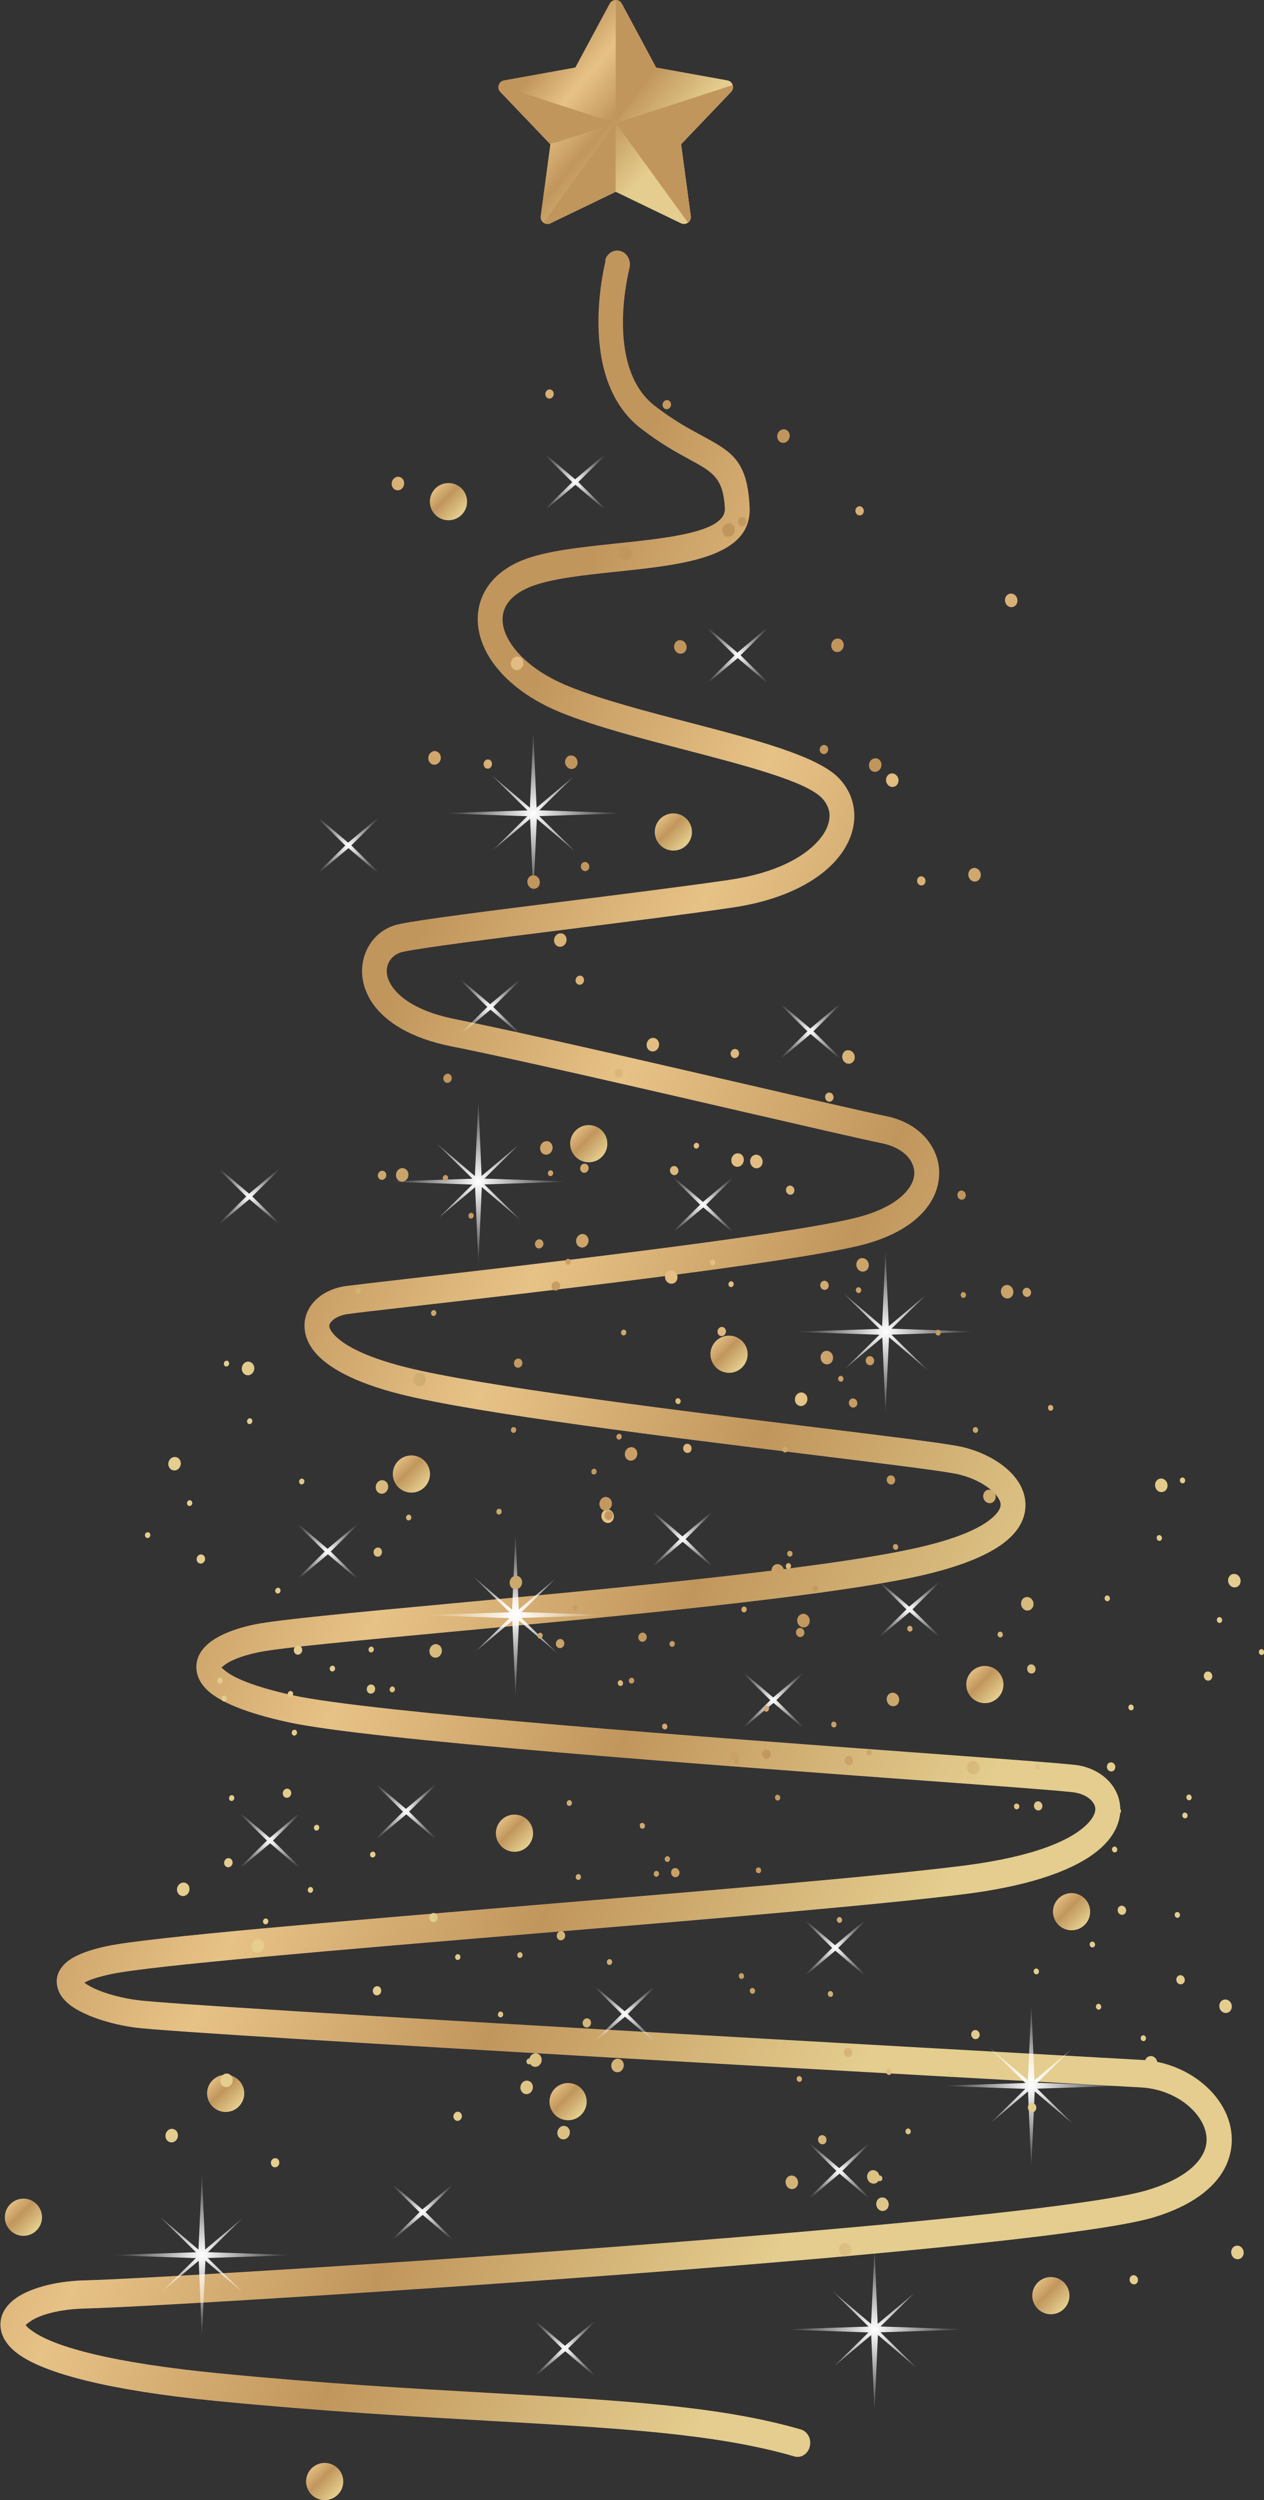<?xml version="1.0" encoding="UTF-8"?> <svg xmlns="http://www.w3.org/2000/svg" xmlns:xlink="http://www.w3.org/1999/xlink" viewBox="0 0 114.88 227.06"><rect x="0" y="0" width="114.88" height="227.06" fill="#333333" stroke="none"/> <defs> <style> .cls-1 { fill: url(#radial-gradient-3); } .cls-1, .cls-2, .cls-3, .cls-4, .cls-5, .cls-6, .cls-7, .cls-8, .cls-9, .cls-10, .cls-11, .cls-12, .cls-13, .cls-14, .cls-15, .cls-16, .cls-17, .cls-18, .cls-19, .cls-20, .cls-21, .cls-22, .cls-23, .cls-24, .cls-25, .cls-26, .cls-27, .cls-28, .cls-29, .cls-30, .cls-31, .cls-32, .cls-33, .cls-34, .cls-35, .cls-36, .cls-37, .cls-38, .cls-39, .cls-40, .cls-41, .cls-42, .cls-43 { stroke-width: 0px; } .cls-1, .cls-2, .cls-3, .cls-4, .cls-5, .cls-8, .cls-9, .cls-10, .cls-11, .cls-12, .cls-13, .cls-15, .cls-16, .cls-17, .cls-18, .cls-19, .cls-20, .cls-22, .cls-23, .cls-24, .cls-25, .cls-26, .cls-27, .cls-29, .cls-30, .cls-31, .cls-32, .cls-33, .cls-34, .cls-35, .cls-36, .cls-37, .cls-38, .cls-39, .cls-40, .cls-41, .cls-42, .cls-43 { fill-rule: evenodd; } .cls-1, .cls-3, .cls-5, .cls-8, .cls-10, .cls-12, .cls-13, .cls-15, .cls-16, .cls-17, .cls-18, .cls-19, .cls-23, .cls-24, .cls-25, .cls-27, .cls-29, .cls-33, .cls-34, .cls-35, .cls-37, .cls-38, .cls-39, .cls-41, .cls-42 { mix-blend-mode: lighten; } .cls-2 { fill: url(#GradientFill_6-5); } .cls-3 { fill: url(#radial-gradient-23); } .cls-4 { fill: url(#GradientFill_6-9); } .cls-5 { fill: url(#radial-gradient-22); } .cls-6 { fill: url(#GradientFill_6-6); } .cls-7 { fill: url(#GradientFill_6-3); } .cls-8 { fill: url(#radial-gradient-19); } .cls-9 { fill: url(#GradientFill_6-17); } .cls-10 { fill: url(#radial-gradient-7); } .cls-11 { fill: url(#GradientFill_6-7); } .cls-44 { isolation: isolate; } .cls-12 { fill: url(#radial-gradient-17); } .cls-13 { fill: url(#radial-gradient-8); } .cls-14 { fill: url(#GradientFill_6-4); } .cls-15 { fill: url(#radial-gradient-25); } .cls-16 { fill: url(#radial-gradient-24); } .cls-17 { fill: url(#radial-gradient-13); } .cls-18 { fill: url(#radial-gradient-10); } .cls-19 { fill: url(#radial-gradient-16); } .cls-20 { fill: url(#GradientFill_6-10); } .cls-21 { fill: url(#GradientFill_6-8); } .cls-22 { fill: url(#GradientFill_6-16); } .cls-23 { fill: url(#radial-gradient-15); } .cls-24 { fill: url(#radial-gradient); } .cls-25 { fill: url(#radial-gradient-11); } .cls-26 { fill: url(#GradientFill_6-11); } .cls-27 { fill: url(#radial-gradient-5); } .cls-28 { fill: url(#GradientFill_6-13); } .cls-29 { fill: url(#radial-gradient-9); } .cls-30 { fill: url(#GradientFill_6-12); } .cls-31 { fill: url(#GradientFill_6); } .cls-32 { fill: url(#GradientFill_6-15); } .cls-33 { fill: url(#radial-gradient-14); } .cls-34 { fill: url(#radial-gradient-21); } .cls-35 { fill: url(#radial-gradient-20); } .cls-36 { fill: url(#GradientFill_7); } .cls-37 { fill: url(#radial-gradient-12); } .cls-38 { fill: url(#radial-gradient-2); } .cls-39 { fill: url(#radial-gradient-18); } .cls-40 { fill: url(#GradientFill_6-2); } .cls-41 { fill: url(#radial-gradient-4); } .cls-42 { fill: url(#radial-gradient-6); } .cls-43 { fill: url(#GradientFill_6-14); } </style> <linearGradient id="GradientFill_6" data-name="GradientFill 6" x1="23.9" y1="116.04" x2="150.59" y2="173.82" gradientUnits="userSpaceOnUse"> <stop offset="0" stop-color="#c1965d"></stop> <stop offset=".16" stop-color="#e7c286"></stop> <stop offset=".34" stop-color="#c1965d"></stop> <stop offset=".57" stop-color="#e4cd8e"></stop> <stop offset=".81" stop-color="#e4cd8e"></stop> <stop offset="1" stop-color="#c1965d"></stop> </linearGradient> <radialGradient id="radial-gradient" cx="67.04" cy="59.52" fx="67.04" fy="59.52" r="3.63" gradientUnits="userSpaceOnUse"> <stop offset="0" stop-color="#fff"></stop> <stop offset="1" stop-color="#fff" stop-opacity="0"></stop> </radialGradient> <radialGradient id="radial-gradient-2" cx="48.47" cy="73.86" fx="48.47" fy="73.86" r="7.97" xlink:href="#radial-gradient"></radialGradient> <radialGradient id="radial-gradient-3" cx="80.48" cy="120.95" fx="80.48" fy="120.95" r="7.98" xlink:href="#radial-gradient"></radialGradient> <radialGradient id="radial-gradient-4" cx="43.48" cy="107.31" fx="43.48" fy="107.31" r="7.97" xlink:href="#radial-gradient"></radialGradient> <radialGradient id="radial-gradient-5" cx="46.85" cy="146.68" fx="46.85" fy="146.68" r="7.98" xlink:href="#radial-gradient"></radialGradient> <radialGradient id="radial-gradient-6" cx="93.73" cy="189.43" fx="93.73" fy="189.43" r="7.98" xlink:href="#radial-gradient"></radialGradient> <radialGradient id="radial-gradient-7" cx="18.35" cy="204.81" fx="18.35" fy="204.81" r="7.97" xlink:href="#radial-gradient"></radialGradient> <radialGradient id="radial-gradient-8" cx="79.48" cy="211.56" fx="79.48" fy="211.56" r="7.98" xlink:href="#radial-gradient"></radialGradient> <radialGradient id="radial-gradient-9" cx="52.28" cy="43.78" fx="52.28" fy="43.78" r="3.63" xlink:href="#radial-gradient"></radialGradient> <radialGradient id="radial-gradient-10" cx="31.66" cy="76.78" fx="31.66" fy="76.78" r="3.63" xlink:href="#radial-gradient"></radialGradient> <radialGradient id="radial-gradient-11" cx="73.66" cy="93.66" fx="73.66" fy="93.66" r="3.63" xlink:href="#radial-gradient"></radialGradient> <radialGradient id="radial-gradient-12" cx="63.91" cy="109.41" fx="63.91" fy="109.41" r="3.63" xlink:href="#radial-gradient"></radialGradient> <radialGradient id="radial-gradient-13" cx="22.66" cy="108.66" fx="22.66" fy="108.66" r="3.63" xlink:href="#radial-gradient"></radialGradient> <radialGradient id="radial-gradient-14" cx="29.78" cy="140.91" fx="29.78" fy="140.91" r="3.63" xlink:href="#radial-gradient"></radialGradient> <radialGradient id="radial-gradient-15" cx="62.03" cy="139.78" fx="62.03" fy="139.78" r="3.63" xlink:href="#radial-gradient"></radialGradient> <radialGradient id="radial-gradient-16" cx="70.28" cy="154.41" fx="70.28" fy="154.41" r="3.63" xlink:href="#radial-gradient"></radialGradient> <radialGradient id="radial-gradient-17" cx="82.66" cy="146.16" fx="82.66" fy="146.16" r="3.63" xlink:href="#radial-gradient"></radialGradient> <radialGradient id="radial-gradient-18" cx="24.53" cy="167.16" fx="24.53" fy="167.16" r="3.63" xlink:href="#radial-gradient"></radialGradient> <radialGradient id="radial-gradient-19" cx="56.78" cy="182.91" fx="56.78" fy="182.91" r="3.63" xlink:href="#radial-gradient"></radialGradient> <radialGradient id="radial-gradient-20" cx="75.91" cy="176.91" fx="75.91" fy="176.91" r="3.63" xlink:href="#radial-gradient"></radialGradient> <radialGradient id="radial-gradient-21" cx="36.91" cy="164.53" fx="36.91" fy="164.53" r="3.63" xlink:href="#radial-gradient"></radialGradient> <radialGradient id="radial-gradient-22" cx="38.41" cy="200.91" fx="38.41" fy="200.91" r="3.63" xlink:href="#radial-gradient"></radialGradient> <radialGradient id="radial-gradient-23" cx="76.28" cy="197.16" fx="76.28" fy="197.16" r="3.63" xlink:href="#radial-gradient"></radialGradient> <radialGradient id="radial-gradient-24" cx="51.36" cy="213.29" fx="51.36" fy="213.29" r="3.63" xlink:href="#radial-gradient"></radialGradient> <radialGradient id="radial-gradient-25" cx="44.56" cy="91.45" fx="44.56" fy="91.45" r="3.63" xlink:href="#radial-gradient"></radialGradient> <linearGradient id="GradientFill_6-2" data-name="GradientFill 6" x1="48.92" y1="6.14" x2="67.18" y2="21.77" xlink:href="#GradientFill_6"></linearGradient> <linearGradient id="GradientFill_7" data-name="GradientFill 7" x1="48.93" y1="6.2" x2="67.14" y2="21.79" gradientUnits="userSpaceOnUse"> <stop offset="0" stop-color="#c1965d"></stop> <stop offset=".34" stop-color="#c1965d"></stop> <stop offset="1" stop-color="#c1965d"></stop> </linearGradient> <linearGradient id="GradientFill_6-3" data-name="GradientFill 6" x1="58.9" y1="73.28" x2="64.93" y2="79.24" xlink:href="#GradientFill_6"></linearGradient> <linearGradient id="GradientFill_6-4" data-name="GradientFill 6" x1="38.46" y1="43.28" x2="44.49" y2="49.24" xlink:href="#GradientFill_6"></linearGradient> <linearGradient id="GradientFill_6-5" data-name="GradientFill 6" x1="51.21" y1="101.59" x2="57.24" y2="107.56" xlink:href="#GradientFill_6"></linearGradient> <linearGradient id="GradientFill_6-6" data-name="GradientFill 6" x1="35.09" y1="131.59" x2="41.11" y2="137.56" xlink:href="#GradientFill_6"></linearGradient> <linearGradient id="GradientFill_6-7" data-name="GradientFill 6" x1="63.96" y1="120.72" x2="69.99" y2="126.68" xlink:href="#GradientFill_6"></linearGradient> <linearGradient id="GradientFill_6-8" data-name="GradientFill 6" x1="87.21" y1="150.72" x2="93.24" y2="156.68" xlink:href="#GradientFill_6"></linearGradient> <linearGradient id="GradientFill_6-9" data-name="GradientFill 6" x1="44.46" y1="164.22" x2="50.49" y2="170.18" xlink:href="#GradientFill_6"></linearGradient> <linearGradient id="GradientFill_6-10" data-name="GradientFill 6" x1="18.21" y1="187.84" x2="24.24" y2="193.81" xlink:href="#GradientFill_6"></linearGradient> <linearGradient id="GradientFill_6-11" data-name="GradientFill 6" x1="95.09" y1="171.34" x2="101.11" y2="177.31" xlink:href="#GradientFill_6"></linearGradient> <linearGradient id="GradientFill_6-12" data-name="GradientFill 6" x1="93.21" y1="206.22" x2="99.24" y2="212.18" xlink:href="#GradientFill_6"></linearGradient> <linearGradient id="GradientFill_6-13" data-name="GradientFill 6" x1="49.34" y1="188.59" x2="55.36" y2="194.56" xlink:href="#GradientFill_6"></linearGradient> <linearGradient id="GradientFill_6-14" data-name="GradientFill 6" x1="27.21" y1="223.09" x2="33.24" y2="229.06" xlink:href="#GradientFill_6"></linearGradient> <linearGradient id="GradientFill_6-15" data-name="GradientFill 6" x1="-.16" y1="199.09" x2="5.86" y2="205.06" xlink:href="#GradientFill_6"></linearGradient> <linearGradient id="GradientFill_6-16" data-name="GradientFill 6" x1="43.59" y1="113.99" x2="154.24" y2="151.44" xlink:href="#GradientFill_6"></linearGradient> <linearGradient id="GradientFill_6-17" data-name="GradientFill 6" x1="84.47" y1="103.38" x2="-26.18" y2="140.83" xlink:href="#GradientFill_6"></linearGradient> </defs> <g class="cls-44"> <g id="_Слой_2" data-name="Слой 2"> <g id="OBJECTS"> <g> <path class="cls-31" d="m54.98,23.68c.17-.67.81-1.07,1.43-.88.62.19.97.89.8,1.56,0,.03-2.34,8.89,2.29,12.49,1.68,1.3,3.09,2.07,4.23,2.68,2.77,1.5,4.2,2.27,4.4,6.53.22,4.57-6.01,5.22-12.09,5.86-3.04.32-6.05.64-7.88,1.39-.96.39-1.64.91-2.04,1.5-.35.51-.49,1.11-.43,1.73.07.7.39,1.45.95,2.21,1,1.35,2.72,2.65,5.12,3.61,2.95,1.19,7,2.25,10.94,3.27,5.95,1.55,11.66,3.04,13.57,5.07.77.82,1.22,1.78,1.34,2.81.1.79,0,1.61-.29,2.42-.28.76-.72,1.5-1.34,2.2-1.71,1.94-4.84,3.62-9.38,4.29-4.04.6-9.67,1.3-15.02,1.98-6.73.84-13.02,1.64-14.93,2.04-.59.12-1.05.47-1.29.92-.16.29-.23.63-.2,1,.03.4.2.84.52,1.29.84,1.18,2.62,2.3,5.74,2.92,5.55,1.1,16.96,3.73,26.19,5.86,5.97,1.38,11.04,2.55,12.99,2.95,1.79.37,3.18,1.32,3.98,2.55.52.8.8,1.72.78,2.69-.02.95-.32,1.91-.94,2.81-1.06,1.54-3.11,2.93-6.37,3.71-6.83,1.64-29.88,4.29-40.85,5.54-2.77.32-4.74.54-5.57.66-.7.09-1.27.37-1.56.74-.09.12-.14.24-.14.35,0,.17.11.39.33.66.83,1.01,2.81,2.11,6.54,3.06,6.82,1.73,24.71,3.93,37.32,5.48,6.37.78,11.4,1.4,13.04,1.72,1.9.37,3.87,1.37,4.99,2.69.63.74,1.02,1.6,1.05,2.54.03.95-.31,1.91-1.15,2.81-1.31,1.42-4.05,2.79-8.91,3.83-8.81,1.88-27.69,3.63-42.02,4.97-8.68.81-15.69,1.46-17.64,1.87-1.54.32-2.71.79-3.25,1.31-.07.07-.12.02-.12.06l.24.21c.84.75,2.78,1.55,6.19,2.31,7.15,1.58,38.03,3.84,56.77,5.22,7.62.56,13.25.97,14.5,1.13,1.47.19,2.74.97,3.43,2.06.46.73.67,1.59.54,2.52-.12.85-.53,1.72-1.31,2.55-1.73,1.85-5.55,3.66-12.62,4.57-7.59.97-23.73,2.32-39.43,3.62-17.61,1.47-34.67,2.89-38.33,3.67-1.21.26-1.99.52-2.42.78l.03.02c.93.69,2.83,1.3,4.79,1.56,4.69.63,79.31,4.76,90.38,5.38l.91.05c2.79.15,5.27,1.51,6.73,3.35.73.92,1.21,1.96,1.38,3.06.17,1.15,0,2.32-.59,3.45-.94,1.77-2.96,3.38-6.41,4.43-4,1.21-17.35,2.64-32.95,3.97-26.25,2.23-59.06,4.2-64.19,4.32-2.3.05-4.26.56-5.16,1.29-.15.12-.24.18-.24.18.01.12.23.33.69.64,2.03,1.39,7.11,2.82,16.94,3.78,9.56.93,17.7,1.39,24.79,1.79,11.77.67,20.7,1.18,28.01,3.3.62.18.99.87.82,1.55-.16.68-.8,1.08-1.41.9-7.08-2.06-15.91-2.56-27.54-3.22-7.19-.41-15.43-.88-24.87-1.8-10.24-.99-15.66-2.59-17.96-4.16-1.1-.75-1.65-1.6-1.76-2.47-.12-1,.31-1.86,1.16-2.55,1.26-1.02,3.73-1.73,6.5-1.79,5.08-.12,37.79-2.08,64.07-4.32,15.49-1.32,28.68-2.72,32.51-3.88,2.8-.85,4.37-2.02,5.02-3.26.31-.58.4-1.18.31-1.76-.1-.63-.39-1.25-.84-1.82-1.07-1.36-2.95-2.36-5.08-2.48l-.91-.05c-11.09-.61-85.86-4.75-90.55-5.39-2.29-.31-4.58-1.08-5.81-1.99-.59-.44-1.01-.95-1.18-1.53-.24-.79-.08-1.54.58-2.22h0c.62-.64,1.84-1.22,3.86-1.65,3.79-.81,20.91-2.23,38.59-3.71,15.68-1.31,31.8-2.65,39.34-3.61,6.48-.83,9.85-2.35,11.27-3.86.39-.42.59-.8.64-1.12.04-.25-.03-.48-.16-.69-.32-.5-.98-.87-1.8-.98-1.23-.16-6.81-.57-14.38-1.12-18.79-1.38-49.73-3.64-57.07-5.26-3.82-.84-6.1-1.83-7.2-2.82-.71-.64-1.05-1.34-1.08-2.09-.03-.78.29-1.47.91-2.06.85-.82,2.41-1.49,4.34-1.89,2.1-.44,9.14-1.1,17.88-1.91,14.28-1.33,33.1-3.08,41.78-4.93,4.36-.93,6.7-2.04,7.72-3.14.33-.36.47-.66.46-.92,0-.27-.17-.58-.43-.89-.78-.91-2.24-1.63-3.69-1.91-1.61-.31-6.59-.92-12.89-1.7-12.67-1.56-30.63-3.77-37.59-5.53-4.26-1.08-6.63-2.48-7.74-3.83-.61-.74-.89-1.5-.92-2.24-.04-.8.22-1.52.69-2.12.66-.85,1.78-1.44,3.04-1.62.59-.08,2.68-.32,5.62-.66,10.91-1.25,33.85-3.88,40.59-5.5,2.66-.64,4.26-1.67,5.01-2.76.31-.46.47-.91.47-1.33,0-.4-.12-.8-.35-1.17-.46-.71-1.34-1.28-2.52-1.53-1.98-.41-7.05-1.58-13.03-2.96-9.27-2.14-20.73-4.78-26.13-5.85-3.76-.74-6.02-2.24-7.16-3.85-.6-.85-.92-1.75-.99-2.63-.07-.91.12-1.77.52-2.51.58-1.07,1.58-1.86,2.84-2.12,2-.43,8.34-1.22,15.1-2.07,5.43-.68,11.13-1.4,14.97-1.96,3.98-.59,6.64-1.97,8.03-3.55.41-.46.69-.92.85-1.37.14-.4.19-.79.15-1.15-.06-.46-.28-.92-.66-1.33-1.44-1.53-6.85-2.94-12.49-4.41-4-1.04-8.11-2.11-11.21-3.36-2.8-1.13-4.86-2.71-6.11-4.4-.85-1.14-1.34-2.35-1.46-3.53-.13-1.26.16-2.47.88-3.53.66-.97,1.69-1.78,3.08-2.36,2.12-.87,5.27-1.2,8.47-1.54,5-.52,10.11-1.06,10-3.21-.14-2.76-1.15-3.31-3.12-4.38-1.21-.66-2.71-1.47-4.54-2.89-5.97-4.64-3.18-15.21-3.17-15.24Z"></path> <g> <polygon class="cls-24" points="63.24 56.06 67.02 59.27 70.66 56.21 67.31 59.51 70.83 62.97 67.05 59.77 63.41 62.82 66.76 59.52 63.24 56.06"></polygon> <g> <polygon class="cls-38" points="44.68 70.4 48.16 73.36 48.47 66.46 48.77 73.35 52.1 70.56 49.02 73.59 56.98 73.86 49.01 74.12 52.27 77.32 48.79 74.36 48.47 81.26 48.18 74.37 44.85 77.16 47.92 74.13 39.96 73.86 47.94 73.6 44.68 70.4"></polygon> <polygon class="cls-1" points="76.69 117.49 80.17 120.45 80.48 113.54 80.78 120.44 84.11 117.65 81.03 120.67 88.99 120.95 81.02 121.21 84.28 124.41 80.8 121.45 80.48 128.35 80.19 121.46 76.86 124.25 79.93 121.22 71.97 120.95 79.94 120.69 76.69 117.49"></polygon> <polygon class="cls-41" points="39.68 103.85 43.16 106.81 43.48 99.91 43.77 106.8 47.1 104.01 44.03 107.04 51.99 107.31 44.02 107.57 47.27 110.77 43.79 107.81 43.48 114.71 43.18 107.82 39.86 110.61 42.93 107.58 34.97 107.31 42.94 107.05 39.68 103.85"></polygon> <polygon class="cls-27" points="43.06 143.22 46.54 146.18 46.85 139.28 47.15 146.17 50.48 143.38 47.4 146.41 55.36 146.68 47.39 146.94 50.65 150.14 47.17 147.19 46.85 154.09 46.56 147.19 43.23 149.98 46.3 146.96 38.34 146.68 46.31 146.43 43.06 143.22"></polygon> <polygon class="cls-42" points="89.93 185.97 93.42 188.93 93.73 182.03 94.02 188.92 97.35 186.13 94.28 189.16 102.24 189.43 94.27 189.69 97.52 192.89 94.04 189.94 93.73 196.84 93.43 189.94 90.11 192.74 93.18 189.71 85.22 189.43 93.19 189.18 89.93 185.97"></polygon> <polygon class="cls-10" points="14.56 201.35 18.04 204.31 18.35 197.41 18.65 204.3 21.98 201.51 18.9 204.54 26.86 204.81 18.89 205.07 22.15 208.27 18.67 205.31 18.35 212.21 18.06 205.32 14.73 208.11 17.8 205.08 9.84 204.81 17.81 204.55 14.56 201.35"></polygon> <polygon class="cls-13" points="75.68 208.1 79.17 211.06 79.48 204.16 79.77 211.05 83.1 208.26 80.03 211.29 87.99 211.56 80.02 211.82 83.27 215.02 79.79 212.06 79.48 218.96 79.18 212.07 75.85 214.86 78.93 211.83 70.97 211.56 78.94 211.3 75.68 208.1"></polygon> </g> <polygon class="cls-29" points="48.49 40.32 52.27 43.53 55.9 40.48 52.56 43.78 56.08 47.24 52.3 44.03 48.66 47.08 52.01 43.79 48.49 40.32"></polygon> <polygon class="cls-18" points="27.86 73.32 31.64 76.53 35.28 73.48 31.93 76.78 35.45 80.24 31.67 77.03 28.03 80.08 31.38 76.79 27.86 73.32"></polygon> <polygon class="cls-25" points="69.86 90.2 73.64 93.41 77.28 90.36 73.93 93.66 77.45 97.12 73.67 93.91 70.03 96.96 73.38 93.66 69.86 90.2"></polygon> <polygon class="cls-37" points="60.11 105.95 63.89 109.16 67.53 106.11 64.18 109.41 67.7 112.87 63.92 109.66 60.28 112.71 63.63 109.41 60.11 105.95"></polygon> <polygon class="cls-17" points="18.86 105.2 22.64 108.41 26.28 105.36 22.93 108.66 26.45 112.12 22.67 108.91 19.03 111.96 22.38 108.66 18.86 105.2"></polygon> <polygon class="cls-33" points="25.99 137.45 29.77 140.66 33.4 137.61 30.06 140.91 33.58 144.37 29.8 141.16 26.16 144.21 29.51 140.91 25.99 137.45"></polygon> <polygon class="cls-23" points="58.24 136.32 62.02 139.53 65.65 136.48 62.31 139.78 65.83 143.24 62.05 140.03 58.41 143.08 61.76 139.79 58.24 136.32"></polygon> <polygon class="cls-19" points="66.49 150.95 70.27 154.16 73.9 151.11 70.56 154.41 74.08 157.87 70.3 154.66 66.66 157.71 70.01 154.41 66.49 150.95"></polygon> <polygon class="cls-12" points="78.86 142.7 82.64 145.91 86.28 142.86 82.93 146.16 86.45 149.62 82.67 146.41 79.03 149.46 82.38 146.16 78.86 142.7"></polygon> <polygon class="cls-39" points="20.74 163.7 24.52 166.91 28.15 163.86 24.81 167.16 28.33 170.62 24.55 167.41 20.91 170.46 24.26 167.16 20.74 163.7"></polygon> <polygon class="cls-8" points="52.99 179.45 56.77 182.66 60.4 179.61 57.06 182.91 60.58 186.37 56.8 183.16 53.16 186.21 56.51 182.91 52.99 179.45"></polygon> <polygon class="cls-35" points="72.11 173.45 75.89 176.66 79.53 173.61 76.18 176.91 79.7 180.37 75.92 177.16 72.28 180.21 75.63 176.91 72.11 173.45"></polygon> <polygon class="cls-34" points="33.11 161.07 36.89 164.28 40.53 161.23 37.18 164.53 40.7 167.99 36.92 164.78 33.28 167.83 36.63 164.54 33.11 161.07"></polygon> <polygon class="cls-5" points="34.61 197.45 38.39 200.66 42.03 197.61 38.68 200.91 42.2 204.37 38.42 201.16 34.78 204.21 38.13 200.91 34.61 197.45"></polygon> <polygon class="cls-3" points="72.49 193.7 76.27 196.91 79.9 193.86 76.56 197.16 80.08 200.62 76.3 197.41 72.66 200.46 76.01 197.16 72.49 193.7"></polygon> <polygon class="cls-16" points="47.56 209.83 51.34 213.04 54.98 209.99 51.63 213.29 55.15 216.75 51.37 213.54 47.74 216.59 51.08 213.29 47.56 209.83"></polygon> <polygon class="cls-15" points="40.77 87.99 44.55 91.2 48.18 88.15 44.83 91.45 48.36 94.91 44.58 91.7 40.94 94.75 44.29 91.45 40.77 87.99"></polygon> </g> <g> <path class="cls-40" d="m59.63,6.13l6.48,1.17c.23.04.41.2.48.42.07.22.02.45-.14.62l-4.55,4.76.88,6.53c.03.23-.06.45-.25.59-.19.14-.42.16-.64.06l-5.93-2.86-5.93,2.86c-.21.1-.45.08-.64-.06-.19-.14-.28-.35-.25-.59l.88-6.53-4.55-4.76c-.16-.17-.21-.4-.14-.62.07-.22.25-.38.48-.42l6.48-1.17,3.12-5.8c.11-.21.31-.33.55-.33s.44.12.55.33l3.12,5.8Z"></path> <path class="cls-36" d="m66.59,7.72c.07.22.02.45-.14.62l-4.55,4.76.88,6.53c.03.23-.06.45-.25.59l-6.57-9.04V0c.23,0,.44.12.55.33l3.12,5.8-3.67,5.05-5.28,1.71-.7.17-4.51-4.71c-.16-.17-.21-.39-.15-.61l10.63,3.44v6.24l-5.93,2.86c-.21.1-.45.08-.64-.06l6.57-9.04,10.63-3.45Z"></path> </g> <g> <circle class="cls-7" cx="61.2" cy="75.56" r="1.69"></circle> <circle class="cls-14" cx="40.76" cy="45.56" r="1.69"></circle> <path class="cls-2" d="m53.51,105.56c.93,0,1.69-.76,1.69-1.69s-.76-1.69-1.69-1.69-1.69.76-1.69,1.69.76,1.69,1.69,1.69Z"></path> <circle class="cls-6" cx="37.39" cy="133.87" r="1.69"></circle> <path class="cls-11" d="m66.26,124.68c.93,0,1.69-.76,1.69-1.69s-.76-1.69-1.69-1.69-1.69.76-1.69,1.69.76,1.69,1.69,1.69Z"></path> <circle class="cls-21" cx="89.51" cy="152.99" r="1.69"></circle> <path class="cls-4" d="m46.76,168.18c.93,0,1.69-.76,1.69-1.69s-.76-1.69-1.69-1.69-1.69.76-1.69,1.69.76,1.69,1.69,1.69Z"></path> <path class="cls-20" d="m20.51,191.81c.93,0,1.69-.76,1.69-1.69s-.76-1.69-1.69-1.69-1.69.76-1.69,1.69.76,1.69,1.69,1.69Z"></path> <path class="cls-26" d="m97.39,175.31c.93,0,1.69-.76,1.69-1.69s-.76-1.69-1.69-1.69-1.69.76-1.69,1.69.76,1.69,1.69,1.69Z"></path> <path class="cls-30" d="m95.51,210.18c.93,0,1.69-.76,1.69-1.69s-.76-1.69-1.69-1.69-1.69.76-1.69,1.69.76,1.69,1.69,1.69Z"></path> <circle class="cls-28" cx="51.63" cy="190.87" r="1.69"></circle> <path class="cls-43" d="m29.51,227.06c.93,0,1.69-.76,1.69-1.69s-.76-1.69-1.69-1.69-1.69.76-1.69,1.69.76,1.69,1.69,1.69Z"></path> <path class="cls-32" d="m2.13,203.06c.93,0,1.69-.76,1.69-1.69s-.76-1.69-1.69-1.69-1.69.76-1.69,1.69.76,1.69,1.69,1.69Z"></path> </g> <g> <path class="cls-22" d="m88.34,159.94c-.31.06-.5.39-.43.72.07.34.38.56.68.49.31-.07.5-.39.43-.73-.07-.34-.38-.56-.68-.49h0Zm11.45,22.05c.13-.03.26.07.29.21.03.15-.05.28-.18.31-.13.03-.26-.07-.29-.21s.05-.28.18-.31h0Zm7.16-8.34c.13-.03.26.07.29.21.03.14-.05.28-.18.31-.13.03-.26-.07-.29-.21-.03-.14.05-.29.18-.31h0Zm-5.7-5.94c.13-.03.26.07.29.21.03.14-.05.28-.18.31-.13.03-.26-.07-.29-.21-.03-.14.05-.28.18-.31h0Zm-3.45-5.82c.13-.03.26.07.29.21.03.14-.05.28-.19.31-.13.03-.26-.07-.29-.21-.03-.14.05-.28.18-.31h0Zm-3.67,16.89c.13-.03.26.07.29.21.03.15-.05.29-.18.31-.13.03-.27-.07-.29-.21-.03-.14.05-.28.19-.31h0Zm9.73,6.07c.13-.03.26.07.29.21.03.14-.05.28-.18.31-.13.03-.26-.07-.29-.21-.03-.14.05-.28.18-.31h0Zm-4.63-8.51c.13-.03.26.07.29.21.03.14-.05.28-.19.31-.13.03-.26-.07-.29-.21-.03-.14.05-.28.18-.31h0Zm8.78-13.36c.13-.03.26.07.29.21.03.14-.05.29-.18.31-.13.03-.26-.07-.29-.21-.03-.14.05-.28.18-.31h0Zm-5.27-8.17c.13-.03.26.07.29.21.03.14-.05.29-.18.31-.13.03-.26-.07-.29-.21-.03-.14.05-.28.18-.31h0Zm2.57-15.39c.13-.03.26.07.29.21.03.15-.05.28-.18.31-.13.03-.26-.07-.29-.21-.03-.15.05-.29.18-.31h0Zm2.11-5.23c.13-.03.26.07.29.21.03.14-.05.28-.18.31-.13.03-.26-.07-.29-.21-.03-.15.05-.28.18-.31h0Zm-6.84,10.71c.13-.03.26.07.29.21.03.15-.05.28-.18.31-.13.03-.26-.07-.29-.21-.03-.14.05-.28.18-.31h0Zm-15.38-24.13c.13-.03.26.06.29.21.03.14-.05.28-.18.31-.13.03-.26-.07-.29-.21-.03-.15.05-.28.18-.31h0Zm-7.22-3.86c.13-.03.26.07.29.21.03.14-.05.28-.19.31-.13.03-.26-.07-.29-.21-.03-.14.05-.28.18-.31h0Zm-13.26-2.5c.13-.03.26.07.29.21.03.14-.05.28-.18.31-.13.03-.26-.07-.29-.21-.03-.14.05-.28.18-.31h0Zm-3.15,12.58c.13-.03.26.07.29.21.03.14-.05.28-.18.31-.13.03-.26-.07-.29-.21-.03-.15.05-.29.18-.31h0Zm9.05,36.01c.13-.03.26.07.29.21.03.14-.05.28-.18.31-.13.03-.26-.07-.29-.21-.03-.14.05-.29.18-.31h0Zm5.11-6.64c.13-.03.26.07.29.21.03.15-.05.28-.18.31-.13.03-.26-.07-.29-.21-.03-.15.05-.28.18-.31h0Zm38.87-6.58c.13-.03.26.07.29.21.03.14-.05.28-.18.31-.13.03-.26-.07-.29-.21-.03-.14.05-.28.18-.31h0Zm-3.82-2.91c.13-.03.26.07.29.21.03.14-.05.28-.18.31-.13.03-.26-.07-.29-.21-.03-.14.05-.28.18-.31h0Zm-3.14,17.75c.13-.03.26.07.29.21.03.14-.05.28-.18.31-.13.03-.26-.07-.29-.21-.03-.14.05-.28.18-.31h0Zm-28.71-5.71c.13-.03.26.07.29.21.03.14-.05.28-.18.31-.13.03-.26-.07-.29-.21-.03-.14.05-.29.19-.31h0Zm-4.9-14.9c.13-.03.26.07.29.21.03.15-.05.29-.18.31-.13.03-.26-.07-.29-.21-.03-.14.05-.28.18-.31h0Zm7.31-3.78c.13-.03.26.07.29.21.03.14-.05.29-.18.31-.13.03-.26-.07-.29-.21-.03-.14.05-.28.18-.31h0Zm7.26-10.62c.13-.03.26.07.29.21.03.14-.05.28-.18.31-.13.03-.26-.07-.29-.21-.03-.14.05-.29.18-.31h0Zm-13.31-30.38c.2-.04.41.11.46.33.05.22-.08.44-.29.49-.21.04-.41-.11-.46-.33-.05-.23.08-.44.29-.49h0Zm11.1,103.18c.2-.04.41.11.46.33.05.23-.08.44-.29.49-.21.04-.41-.1-.46-.33-.05-.22.08-.44.29-.49h0Zm-19.02-155.44c.21-.04.41.11.46.33.05.23-.08.44-.29.49-.21.04-.41-.11-.46-.33-.05-.22.08-.44.29-.49h0Zm-6.18,58.93c.21-.04.41.11.46.33.05.22-.08.44-.29.49-.21.04-.41-.11-.46-.33s.08-.44.29-.49h0Zm-8.1-27.61c.2-.04.41.1.46.33.05.22-.08.44-.29.49-.21.04-.41-.11-.46-.33-.05-.23.08-.44.29-.49h0Zm40.15,38.67c.21-.04.41.11.46.33.05.23-.08.44-.29.49-.21.04-.41-.1-.46-.33-.05-.23.08-.44.29-.49h0Zm-4.67,67.41c.21-.04.41.11.46.33.05.23-.08.44-.29.49-.21.04-.41-.11-.46-.33-.05-.22.08-.44.29-.49h0Zm13.31-11.29c.2-.04.41.11.46.33.05.22-.08.44-.29.49-.21.04-.41-.11-.46-.33-.05-.23.08-.44.29-.49h0Zm5.33,6.31c.21-.04.41.11.46.33.05.23-.08.44-.29.49-.21.04-.41-.1-.46-.33-.05-.23.08-.44.29-.49h0Zm2.5-27.58c.21-.04.41.1.46.33.05.23-.08.44-.29.49-.21.04-.41-.1-.46-.33-.05-.23.08-.45.29-.49h0Zm-34.86-35.49c.21-.04.41.1.46.33.05.23-.08.44-.29.49-.21.04-.41-.1-.46-.33-.05-.23.08-.44.29-.48h0Zm2.6,10.69c.21-.04.41.11.46.33.05.23-.08.44-.29.49-.21.04-.41-.1-.46-.33-.05-.23.08-.44.29-.49h0Zm-4.81,20.84c.21-.04.41.11.46.33.05.22-.08.44-.29.49-.21.04-.41-.1-.46-.33-.05-.23.08-.44.29-.49h0Zm-3.07,11.06c.2-.04.41.1.46.33.05.22-.08.44-.29.49-.21.04-.41-.11-.46-.33-.05-.23.08-.44.29-.49h0Zm7.49.58c.21-.04.41.11.46.33.05.22-.08.44-.29.49-.21.04-.41-.11-.46-.33-.05-.22.08-.44.29-.49h0Zm-.36,44.21c.3-.06.61.16.68.49.07.34-.12.66-.43.72-.31.06-.61-.16-.68-.49-.07-.34.12-.66.43-.73h0Zm27.79-16.96c.31-.06.61.16.68.49.07.34-.12.66-.43.72-.31.06-.61-.16-.68-.49-.07-.34.12-.66.43-.72h0Zm7.57-43.79c.31-.06.61.16.68.49.07.34-.12.66-.43.72-.31.06-.61-.16-.68-.49-.07-.34.12-.66.43-.72h0Zm-22.26-7.65c.31-.06.61.16.68.49.07.34-.12.66-.43.72-.31.06-.61-.16-.68-.49-.07-.34.12-.66.43-.72h0Zm-11.53-21.03c.31-.06.61.16.68.49.07.34-.12.66-.43.72-.31.06-.61-.16-.68-.49-.07-.34.12-.66.43-.73h0Zm-16.56-56.12c.31-.06.61.16.68.49.07.34-.12.66-.43.72-.31.06-.61-.16-.68-.49-.07-.34.12-.66.43-.73h0Zm-4.99-8.53c.31-.06.61.16.68.49.07.34-.12.66-.43.72-.31.06-.61-.16-.68-.49-.07-.34.12-.66.43-.72h0Zm-8.35,29.88c.31-.06.61.16.68.49.07.34-.12.66-.43.72-.31.06-.61-.16-.68-.49-.07-.33.12-.66.43-.72h0Zm28.62,15.89c.31-.06.61.16.68.49.07.34-.12.66-.43.72-.31.06-.61-.16-.68-.49-.07-.34.12-.66.43-.73h0Zm-6.43,46.67c.31-.06.61.16.68.49.07.34-.12.66-.43.72-.31.06-.61-.16-.68-.49-.07-.34.12-.66.43-.72h0Zm8.68,55.04c.3-.06.6.15.68.47.12-.01.24.08.27.21.03.15-.05.28-.18.31-.06.01-.11,0-.16-.03-.08.13-.2.22-.35.25-.31.06-.61-.16-.68-.49-.07-.34.12-.66.43-.72h0Zm32.02-15.5c.31-.06.61.16.68.49.07.34-.12.66-.43.72-.31.06-.61-.16-.68-.49s.12-.66.43-.72h0Zm-59.46-112.98c.31-.06.61.16.68.49.07.33-.12.66-.43.72-.31.06-.61-.16-.68-.49-.07-.34.12-.66.43-.73h0Zm9.08,46.75c.31-.06.61.16.68.49.07.34-.12.66-.43.72-.31.06-.61-.16-.68-.49-.07-.34.12-.66.43-.72h0Zm-5.78,21.72c.31-.06.61.16.68.49.07.34-.12.66-.43.73-.3.06-.61-.16-.68-.49-.07-.34.12-.66.43-.72h0Zm25.93,16.65c.31-.06.61.16.68.49.07.34-.12.66-.43.72-.31.06-.61-.16-.68-.49-.07-.33.12-.66.43-.72h0Zm1.46,39.57c-.13.03-.21.17-.19.31.03.15.16.24.29.21.13-.03.21-.17.18-.31-.03-.15-.16-.24-.29-.21h0Zm-9.9-4.76c-.13.03-.21.17-.18.31.03.14.16.24.29.21.13-.03.21-.17.18-.31s-.16-.24-.29-.21h0Zm2.83-7.72c-.13.03-.21.17-.18.31.03.15.16.24.29.21.13-.03.21-.17.18-.31-.03-.15-.16-.24-.29-.21h0Zm.82-6.72c-.13.03-.21.17-.18.31.03.14.16.24.29.21.13-.03.21-.17.18-.31-.03-.15-.16-.24-.29-.21h0Zm10.14,13.99c-.13.03-.21.17-.18.31.03.15.16.24.29.21.13-.03.21-.17.18-.31-.03-.14-.16-.24-.29-.21h0Zm-5.65-.18c-.13.03-.21.17-.18.31.03.14.16.24.29.21.13-.03.21-.17.18-.31-.03-.14-.16-.24-.29-.21h0Zm-13.4-8.72c-.13.03-.21.17-.18.31.03.14.16.24.29.21.13-.03.21-.17.18-.31-.03-.15-.16-.24-.29-.21h0Zm1.55-9.6c-.13.03-.21.17-.18.31.03.15.16.24.29.21.13-.03.21-.17.18-.31-.03-.15-.16-.24-.29-.21h0Zm-8.52-13.06c-.13.03-.21.17-.18.31.03.14.16.24.29.21.13-.03.21-.17.18-.31-.03-.14-.16-.24-.29-.21h0Zm-4.03-3.94c-.13.03-.21.17-.18.31.03.14.16.24.29.21.13-.03.21-.17.18-.31-.03-.15-.16-.24-.29-.21h0Zm10.56,7.07c-.13.03-.21.17-.19.31.03.14.16.24.29.21.13-.03.21-.17.18-.31-.03-.14-.16-.24-.29-.21h0Zm4.41-28.28c-.13.03-.21.17-.19.31.03.14.16.24.29.21.13-.03.21-.17.18-.31-.03-.15-.16-.24-.29-.21h0Zm5.06-6.43c-.13.03-.21.17-.18.31.03.14.16.24.29.21.13-.03.21-.17.18-.31-.03-.15-.16-.24-.29-.21h0Zm11.14-7.61c-.13.03-.21.17-.18.31.03.15.16.24.29.21.13-.03.21-.17.18-.31-.03-.15-.16-.24-.29-.21h0Zm7.93,10.25c-.13.03-.21.17-.18.31.03.15.16.24.29.21.13-.03.21-.17.18-.31-.03-.14-.16-.24-.29-.21h0Zm6.16,36.61c-.13.03-.22.17-.18.31.03.14.16.24.29.21.13-.03.21-.17.18-.31-.03-.14-.16-.24-.29-.21h0Zm-7.34-4.03c-.13.03-.21.17-.18.31.03.14.16.24.29.21.13-.03.21-.17.18-.31-.03-.14-.16-.24-.29-.21h0Zm-35.92,5.37c-.1.02-.17.1-.19.2l.04.22c.06.08.15.13.25.11.13-.03.21-.17.18-.31-.03-.14-.16-.24-.29-.21h0Zm10,15c-.13.03-.21.17-.18.31.03.14.16.24.29.21.13-.03.21-.17.18-.31-.03-.15-.16-.24-.29-.21h0Zm24.01-16.75c-.13.03-.21.17-.18.31.03.14.16.24.29.21.13-.03.21-.17.19-.31-.03-.14-.16-.24-.29-.21h0Zm-1.49-15.61c-.13.03-.21.17-.18.31.03.14.16.24.29.21.13-.03.21-.17.18-.31-.03-.15-.16-.24-.29-.21h0Zm-8.21-.53c-.13.03-.21.17-.18.31.03.14.16.24.29.21.13-.03.21-.17.18-.31-.03-.15-.16-.24-.29-.21h0Zm-10.91-6.81c-.13.03-.21.17-.18.31.03.15.16.24.29.21.13-.03.21-.17.19-.31-.03-.14-.16-.24-.29-.21h0Zm0-33.17c-.21.04-.33.26-.29.49.05.22.25.37.46.33.21-.04.34-.26.29-.49-.05-.22-.25-.37-.46-.33h0Zm31.23,98.96c-.21.04-.33.26-.29.49.05.22.25.37.46.33.21-.04.33-.26.29-.49-.05-.22-.25-.37-.46-.33h0Zm-24.92-160.65c-.2.04-.33.26-.29.48.05.23.25.38.46.33.21-.04.33-.26.29-.49-.05-.22-.25-.37-.46-.33h0Zm9.27,62.14c-.2.04-.33.26-.29.49.05.23.25.37.46.33.2-.04.33-.26.29-.49-.05-.22-.25-.37-.46-.33h0Zm-3.66-28.54c-.21.04-.33.26-.29.49.05.23.25.37.46.33.21-.04.33-.26.29-.49-.05-.23-.25-.37-.46-.33h0Zm-21.26,51.54c-.21.04-.33.26-.29.49.05.23.25.37.46.33.21-.04.33-.26.29-.49-.05-.23-.25-.37-.46-.33h0Zm31.33,59.87c-.21.04-.33.26-.29.49.05.23.25.37.46.33.21-.04.33-.26.29-.49-.05-.23-.25-.37-.46-.33h0Zm-16.72-5c-.21.04-.33.26-.29.49.05.23.25.37.46.33.21-.04.33-.26.29-.49-.05-.22-.25-.37-.46-.33h0Zm-2.35,7.92c-.21.04-.34.26-.29.49.05.23.25.37.46.33.21-.04.33-.26.29-.49-.05-.23-.25-.37-.46-.33h0Zm-13.36-24.26c-.21.04-.33.26-.29.49.05.23.25.37.46.33.2-.04.33-.26.29-.49-.05-.23-.25-.37-.46-.33h0Zm17.69-46.49c-.21.04-.33.26-.29.49.05.22.25.37.46.33.2-.04.33-.26.29-.49-.05-.23-.25-.38-.46-.33h0Zm1.91,10.83c-.21.04-.34.26-.29.49.05.22.25.37.46.33.2-.04.33-.26.29-.49-.05-.23-.25-.37-.46-.33h0Zm12.76,17.16c-.21.04-.33.26-.29.49.05.23.25.38.46.33.21-.04.33-.26.29-.49-.05-.22-.25-.37-.46-.33h0Zm7.25,8.9c-.21.04-.33.26-.29.49.05.22.25.37.46.33.2-.04.33-.26.29-.49-.05-.23-.25-.37-.46-.33h0Zm-6.63,3.54c-.21.04-.33.26-.29.49.05.23.25.37.46.33.21-.04.33-.26.29-.49-.05-.23-.25-.37-.46-.33h0Zm18.07,40.36c-.31.06-.5.39-.43.72.07.34.37.56.68.49.31-.06.5-.39.43-.72-.07-.34-.38-.56-.68-.49h0Zm-32.26-4.38c-.31.06-.5.39-.43.72.07.34.38.56.68.49.3-.06.5-.39.43-.72-.07-.34-.38-.56-.68-.49h0Zm-7.18-53c-.31.06-.5.39-.43.72.07.34.38.56.68.49.31-.06.5-.39.43-.73-.07-.34-.38-.56-.68-.49h0Zm2.12-23.89c-.3.06-.5.39-.43.72.07.34.38.56.68.49.31-.06.5-.39.43-.72-.07-.34-.38-.56-.68-.49h0Zm16.76-68.77c-.31.06-.5.39-.43.72.07.34.37.56.68.49.31-.06.5-.39.43-.72-.07-.34-.37-.56-.68-.49h0Zm-3.33,24.92c-.31.06-.5.39-.43.72.07.34.38.56.68.49.31-.06.5-.39.43-.73-.07-.33-.38-.55-.68-.49h0Zm-19.83,26.04c-.3.06-.5.39-.43.72.07.34.38.56.68.49.31-.06.5-.39.43-.72-.07-.33-.38-.56-.68-.49h0Zm24.62,40.17c-.3.06-.5.39-.43.72.07.33.37.56.68.49.3-.06.5-.39.43-.72-.07-.34-.38-.56-.68-.49h0Zm14.14,53.89c-.31.07-.5.39-.43.73s.38.56.68.49c.31-.06.5-.39.43-.73-.07-.33-.37-.55-.68-.49h0Zm-35.54-1.35c-.31.06-.5.39-.43.72.07.34.37.56.68.49.31-.06.5-.39.43-.72-.07-.33-.38-.56-.68-.49h0Zm9.13-127.34c-.31.06-.5.39-.43.72.07.34.38.56.68.49.31-.06.5-.39.43-.72-.07-.33-.38-.56-.68-.49h0Zm10.44,46.46c-.31.06-.5.39-.43.72.07.33.38.55.68.49.31-.06.5-.39.43-.72-.07-.34-.37-.56-.68-.49h0Zm14.01,17.58c-.31.06-.5.39-.43.72.07.34.37.56.68.49.31-.06.5-.39.43-.72-.07-.34-.38-.56-.68-.49Z"></path> <path class="cls-9" d="m39.72,149.33c.3.06.5.39.43.72-.07.34-.38.56-.68.49-.31-.06-.5-.39-.43-.72.07-.34.38-.56.68-.49h0Zm-11.45,22.05c-.13-.03-.26.07-.29.21-.03.14.05.28.18.31.13.03.26-.07.29-.21.03-.14-.05-.28-.19-.31h0Zm-7.16-8.34c-.13-.03-.26.07-.29.21-.03.14.05.28.18.31.13.03.26-.07.29-.21.03-.14-.05-.29-.18-.31h0Zm5.7-5.94c-.13-.03-.26.07-.29.21-.03.14.05.28.18.31.13.03.26-.07.29-.21.03-.14-.05-.28-.18-.31h0Zm3.45-5.82c-.13-.03-.26.07-.29.21-.03.14.05.29.19.31.13.03.26-.07.29-.21.03-.14-.05-.28-.19-.31h0Zm3.67,16.89c-.13-.03-.26.07-.29.21-.03.15.05.29.18.31.13.03.27-.07.3-.21.03-.14-.05-.28-.19-.31h0Zm-9.73,6.07c-.13-.03-.26.07-.29.21-.03.14.05.28.18.31.13.03.26-.07.29-.21.03-.14-.05-.29-.18-.31h0Zm4.63-8.51c-.13-.03-.26.07-.29.21-.03.14.05.28.18.31.13.03.26-.07.29-.21.03-.14-.05-.29-.18-.31h0Zm-8.78-13.36c-.13-.03-.26.07-.29.21-.03.14.05.28.18.31.13.03.26-.07.29-.21.03-.14-.05-.28-.18-.31h0Zm5.27-8.17c-.13-.03-.26.07-.3.21-.03.14.05.28.18.31.13.03.26-.07.29-.21.03-.14-.05-.28-.18-.31h0Zm-2.57-15.39c-.13-.03-.26.07-.29.21-.03.15.05.29.18.31.13.03.26-.07.29-.21.03-.15-.05-.28-.18-.31h0Zm-2.11-5.23c-.13-.03-.26.07-.29.21-.03.15.05.28.18.31.13.03.26-.07.29-.21s-.05-.28-.18-.31h0Zm6.84,10.71c-.13-.03-.26.07-.29.21-.03.15.05.28.18.31.13.03.26-.07.29-.21.03-.14-.05-.28-.18-.31h0Zm15.39-24.14c-.13-.03-.26.06-.29.21-.03.14.05.28.18.31.13.03.26-.07.29-.21.03-.15-.05-.28-.18-.31h0Zm7.22-3.86c-.13-.03-.26.07-.29.21-.03.14.05.28.18.31.13.03.26-.07.29-.21.03-.15-.05-.29-.18-.31h0Zm13.26-2.5c-.13-.03-.26.07-.3.21-.03.15.05.28.19.31.13.03.26-.07.29-.21.03-.14-.05-.28-.18-.31h0Zm3.15,12.58c-.13-.03-.26.07-.29.21-.03.14.05.28.18.31.13.03.26-.07.29-.21.03-.14-.05-.29-.18-.31h0Zm-9.05,36.01c-.13-.03-.26.07-.29.21-.03.14.05.28.18.31.13.03.26-.07.3-.21.03-.14-.05-.28-.19-.31h0Zm-5.11-6.64c-.13-.03-.26.07-.29.21-.03.15.05.28.18.31.13.03.26-.07.29-.21.03-.15-.05-.29-.18-.31h0Zm-38.87-6.58c-.13-.03-.26.07-.29.21-.03.14.05.28.19.31.13.03.26-.07.29-.21.03-.14-.05-.29-.18-.31h0Zm3.82-2.91c-.13-.03-.26.07-.29.21-.03.14.05.28.18.31.13.03.26-.07.29-.21.03-.14-.05-.28-.18-.31h0Zm3.14,17.75c-.13-.03-.26.07-.29.21-.03.14.05.28.18.31.13.03.26-.07.29-.21.03-.14-.05-.28-.19-.31h0Zm28.71-5.71c-.13-.03-.26.07-.29.21-.03.14.05.28.18.31.13.03.26-.07.29-.21.03-.14-.05-.28-.19-.31h0Zm4.9-14.9c-.13-.03-.26.07-.29.21-.03.15.05.29.18.31.13.03.26-.07.29-.21.03-.14-.05-.28-.18-.31h0Zm-7.31-3.78c-.13-.03-.26.07-.29.21-.03.14.05.28.18.31.13.03.26-.07.29-.21.03-.14-.05-.28-.18-.31h0Zm-7.26-10.62c-.13-.03-.26.07-.29.21-.03.14.05.28.18.31.13.03.26-.07.29-.21.03-.14-.05-.29-.18-.31h0Zm13.31-30.38c-.2-.04-.41.11-.46.33-.05.22.08.44.29.49.21.04.41-.1.46-.33.05-.23-.08-.44-.29-.49h0Zm-11.1,103.18c-.2-.04-.41.1-.46.33-.05.23.08.44.29.49.21.04.41-.1.46-.33.05-.23-.08-.44-.29-.49h0ZM60.69,36.34c-.21-.04-.41.11-.46.33-.05.23.08.44.29.49.21.04.41-.11.46-.33.05-.22-.08-.44-.29-.49h0Zm6.18,58.93c-.21-.04-.41.11-.46.33-.05.22.08.44.29.49.21.04.41-.11.46-.33.05-.23-.08-.44-.29-.49h0Zm8.1-27.61c-.2-.04-.41.1-.46.33-.05.22.08.44.29.49.21.04.41-.1.46-.33.05-.23-.08-.44-.29-.49h0Zm-40.16,38.67c-.2-.04-.41.11-.46.33-.05.22.08.44.29.49.2.04.41-.11.46-.33.05-.23-.08-.44-.29-.49h0Zm4.67,67.41c-.2-.04-.41.1-.46.33-.05.22.08.44.29.49.21.04.41-.1.46-.33.05-.22-.08-.44-.29-.49h0Zm-13.31-11.29c-.21-.04-.41.11-.46.33-.05.23.08.44.29.49.21.04.41-.11.46-.33.05-.23-.08-.44-.29-.49h0Zm-5.33,6.31c-.21-.04-.41.1-.46.33-.05.23.08.44.29.49.2.04.41-.1.46-.33.05-.23-.08-.44-.29-.49h0Zm-2.5-27.58c-.21-.04-.41.11-.46.33-.05.23.08.44.29.49.21.04.41-.1.46-.33.05-.23-.08-.44-.29-.49h0Zm34.86-35.49c-.21-.04-.41.1-.46.33-.05.23.08.44.29.49.21.04.41-.11.46-.33.05-.23-.08-.44-.29-.49h0Zm-2.6,10.69c-.21-.04-.41.11-.46.33-.05.23.08.44.29.49.21.04.41-.11.46-.33.05-.23-.08-.44-.29-.49h0Zm4.81,20.84c-.21-.04-.41.11-.46.33-.05.22.08.44.29.49.21.04.41-.1.46-.33.05-.22-.08-.44-.29-.49h0Zm3.07,11.06c-.21-.04-.41.1-.46.33-.05.22.08.44.29.49.2.04.41-.1.46-.33.05-.23-.08-.44-.29-.49h0Zm-7.49.58c-.21-.04-.41.11-.46.33-.05.23.08.44.29.49.21.04.41-.11.46-.33.05-.23-.08-.44-.29-.49h0Zm.36,44.22c-.3-.06-.61.16-.68.49-.07.34.12.66.43.72.3.06.61-.16.68-.49.07-.34-.12-.66-.43-.72h0Zm-27.79-16.96c-.31-.06-.61.16-.68.49-.07.34.12.66.43.72.31.06.61-.16.68-.49.07-.34-.12-.66-.43-.73h0Zm-7.57-43.79c-.31-.06-.61.16-.68.49s.12.66.43.72c.31.06.61-.16.68-.49.07-.34-.12-.66-.43-.72h0Zm22.26-7.65c-.31-.06-.61.16-.68.49-.07.34.12.66.43.72.3.06.61-.16.68-.49.07-.34-.12-.66-.43-.72h0Zm11.53-21.03c-.31-.06-.61.16-.68.49-.07.34.12.66.43.72.31.06.61-.16.68-.49.07-.34-.12-.66-.43-.73h0Zm16.56-56.12c-.3-.06-.61.16-.68.49-.07.34.12.66.43.72.31.06.61-.16.68-.49.07-.34-.12-.66-.43-.73h0Zm4.99-8.53c-.31-.06-.61.16-.68.49-.07.34.12.66.43.72.31.06.61-.16.68-.49.07-.34-.12-.66-.43-.72h0Zm8.34,29.88c-.31-.06-.61.16-.68.49-.07.34.12.66.43.72.31.06.61-.16.68-.49.07-.34-.12-.66-.43-.73h0Zm-28.62,15.89c-.3-.06-.61.16-.68.49-.07.34.12.66.43.72.31.06.61-.16.68-.49.07-.34-.12-.66-.43-.73h0Zm6.43,46.67c-.31-.06-.61.16-.68.49-.07.34.12.66.43.72.31.06.61-.16.68-.49.07-.34-.12-.66-.43-.72h0Zm-8.68,55.04c-.3-.06-.6.15-.68.47-.12-.01-.24.08-.27.22-.03.14.05.28.18.31.06.01.12,0,.16-.03.08.13.2.22.35.25.31.06.61-.16.68-.49.07-.34-.12-.66-.43-.72h0Zm-32.02-15.5c-.3-.06-.61.16-.68.49s.12.66.43.72c.31.06.61-.16.68-.49.07-.34-.12-.66-.43-.72h0Zm59.46-112.98c-.31-.06-.61.16-.68.49-.07.33.12.66.43.72.31.06.61-.16.68-.49.07-.34-.12-.66-.43-.72h0Zm-9.08,46.75c-.31-.06-.61.16-.68.49-.07.34.12.66.43.72.31.06.61-.16.68-.49.07-.34-.12-.66-.43-.72h0Zm5.78,21.72c-.31-.06-.61.16-.68.49-.07.34.12.66.43.73.3.06.61-.16.68-.49.07-.34-.12-.66-.43-.72h0Zm-25.93,16.65c-.31-.06-.61.16-.68.49-.07.34.12.66.43.72.31.06.61-.16.68-.49.07-.34-.12-.66-.43-.72h0Zm-1.46,39.57c.13.03.21.17.18.31-.03.15-.16.24-.29.21-.13-.03-.21-.17-.18-.31s.16-.24.29-.21h0Zm9.9-4.76c.13.03.21.17.18.31-.03.14-.16.24-.29.21-.13-.03-.21-.17-.18-.31.03-.15.16-.24.29-.21h0Zm-2.83-7.72c.13.03.21.17.18.31-.03.15-.16.24-.29.21-.13-.03-.21-.17-.18-.31.03-.15.16-.24.29-.21h0Zm-.82-6.72c.13.03.21.17.18.31-.03.14-.16.24-.29.21-.13-.03-.21-.17-.18-.31.03-.14.16-.24.29-.21h0Zm-10.14,13.99c.13.03.21.17.18.31-.03.15-.16.24-.29.21-.13-.03-.21-.17-.18-.31.03-.14.16-.24.29-.21h0Zm5.65-.18c.13.03.21.17.18.31-.03.14-.16.24-.29.21-.13-.03-.21-.17-.18-.31.03-.14.16-.24.29-.21h0Zm13.4-8.72c.13.03.21.17.18.31-.03.14-.16.24-.29.21-.13-.03-.21-.17-.18-.31.03-.15.16-.24.3-.21h0Zm-1.55-9.6c.13.03.21.17.18.31-.03.14-.16.24-.29.21-.13-.03-.21-.17-.18-.31.03-.15.16-.24.29-.21h0Zm8.52-13.07c.13.03.21.17.18.31-.03.14-.16.24-.29.21-.13-.03-.21-.17-.18-.31.03-.14.16-.24.29-.21h0Zm4.03-3.94c.13.03.21.17.18.31-.03.14-.16.24-.29.21-.13-.03-.21-.17-.18-.31.03-.15.16-.24.29-.21h0Zm-10.56,7.07c.13.03.21.17.18.31-.03.14-.16.24-.29.21-.13-.03-.21-.17-.19-.31.03-.14.16-.24.29-.21h0Zm-4.41-28.28c.13.03.21.17.18.31-.03.14-.16.24-.29.21-.13-.03-.21-.17-.18-.31.03-.14.16-.24.29-.21h0Zm-5.06-6.43c.13.03.21.17.19.31-.03.14-.16.24-.3.21-.13-.03-.21-.17-.18-.31.03-.15.16-.24.29-.21h0Zm-11.14-7.61c.13.03.21.17.18.31-.03.15-.16.24-.29.21-.13-.03-.21-.17-.18-.31.03-.15.16-.24.29-.21h0Zm-7.93,10.25c.13.03.21.17.18.31-.03.15-.16.24-.29.21-.13-.03-.21-.17-.18-.31.03-.14.16-.24.29-.21h0Zm-6.16,36.61c.13.03.22.17.19.31-.03.14-.16.24-.3.21-.13-.03-.21-.17-.18-.31.03-.14.16-.24.29-.21h0Zm7.34-4.03c.13.03.21.17.18.31-.03.14-.16.24-.29.21-.13-.03-.21-.17-.18-.31.03-.14.16-.24.29-.21h0Zm35.92,5.37c.1.02.17.1.19.2l-.05.22c-.06.08-.15.13-.25.11-.13-.03-.21-.17-.18-.31.03-.14.16-.24.29-.21h0Zm-10,15c.13.03.21.17.18.31-.03.14-.16.24-.29.21-.13-.03-.21-.17-.18-.31.03-.15.16-.24.29-.21h0Zm-24-16.75c.13.03.21.17.18.31-.03.14-.16.24-.29.21-.13-.03-.21-.17-.18-.31.03-.14.16-.24.29-.21h0Zm1.49-15.61c.13.03.21.17.18.31-.03.15-.16.24-.29.21-.13-.03-.21-.17-.18-.31.03-.14.16-.24.29-.21h0Zm8.21-.53c.13.03.21.16.18.31-.03.14-.16.24-.29.21-.13-.03-.21-.17-.18-.31.03-.15.16-.24.29-.21h0Zm10.91-6.81c.13.03.21.17.18.31-.03.14-.16.24-.29.21-.13-.03-.21-.17-.18-.31.03-.14.16-.24.29-.21h0Zm0-33.17c.21.04.33.26.29.49-.05.22-.25.37-.46.33-.21-.04-.33-.26-.29-.49.05-.22.25-.37.46-.33h0Zm-31.23,98.96c.21.04.33.26.29.49-.05.22-.25.37-.46.33-.21-.04-.33-.26-.29-.49s.25-.37.46-.33h0ZM50.03,35.38c.21.04.33.26.29.48-.05.23-.25.38-.46.33-.21-.04-.33-.26-.29-.49.05-.22.25-.37.46-.33h0Zm-9.27,62.14c.2.04.33.26.29.49-.05.22-.25.37-.46.33-.21-.04-.33-.26-.29-.49.05-.22.25-.37.46-.33h0Zm3.66-28.54c.21.04.33.26.29.49-.05.23-.25.38-.46.33-.21-.04-.33-.26-.29-.49.05-.23.25-.37.46-.33h0Zm21.26,51.54c.21.04.33.26.29.49-.05.23-.25.37-.46.33-.21-.04-.33-.26-.29-.49.05-.23.25-.37.46-.33h0Zm-31.33,59.87c.21.04.33.26.29.49-.05.23-.25.37-.46.33-.21-.04-.33-.26-.29-.49.05-.23.25-.37.46-.33h0Zm16.72-5c.21.04.33.26.29.49-.05.22-.25.37-.46.33-.21-.04-.33-.26-.29-.49.05-.23.25-.37.46-.33h0Zm2.35,7.92c.21.04.33.26.29.49-.05.23-.25.37-.46.33-.21-.04-.33-.26-.29-.49.05-.23.25-.37.46-.33h0Zm13.36-24.26c.21.04.33.26.29.49-.05.23-.25.37-.46.33-.21-.04-.33-.26-.29-.49.05-.22.25-.37.46-.33h0Zm-17.69-46.49c.21.04.33.26.29.49-.05.22-.25.37-.46.33-.21-.04-.33-.26-.29-.49.05-.23.25-.38.46-.33h0Zm-1.91,10.83c.21.04.33.26.29.49-.05.23-.25.37-.46.33-.21-.04-.33-.26-.29-.49.05-.23.25-.37.46-.33h0Zm-12.76,17.16c.21.04.33.26.29.49-.05.23-.25.38-.46.33-.21-.04-.33-.26-.29-.49.05-.22.25-.37.46-.33h0Zm-7.25,8.9c.21.04.33.26.29.49-.05.22-.25.37-.46.33-.21-.04-.33-.26-.29-.49.05-.23.25-.37.46-.33h0Zm6.63,3.54c.21.04.33.26.29.49-.05.23-.25.37-.46.33-.21-.04-.33-.26-.29-.49.05-.23.25-.37.46-.33h0Zm-18.07,40.36c.31.06.5.39.43.72-.07.34-.37.56-.68.49-.31-.06-.5-.39-.43-.72.07-.34.38-.56.68-.49h0Zm32.26-4.38c.31.06.5.39.43.72-.07.34-.38.56-.68.49-.3-.06-.5-.39-.43-.72.07-.34.38-.56.68-.49h0Zm7.18-53c.31.06.5.39.43.72-.07.34-.38.56-.68.49-.31-.06-.5-.39-.43-.73.07-.34.38-.56.68-.49h0Zm-2.12-23.89c.3.06.5.39.43.72-.07.34-.38.56-.68.49-.31-.06-.5-.39-.43-.72s.38-.56.68-.49h0Zm-16.76-68.77c.31.06.5.39.43.72-.07.34-.38.56-.68.49-.31-.06-.5-.39-.43-.72.07-.34.38-.56.68-.49h0Zm3.33,24.92c.31.06.5.39.43.72-.07.34-.38.56-.68.49-.31-.06-.5-.39-.43-.73.07-.33.38-.55.68-.49h0Zm19.84,26.04c.3.06.5.39.43.72-.07.34-.38.56-.68.49-.31-.06-.5-.39-.43-.72.07-.34.38-.56.68-.49h0Zm-24.62,40.17c.31.06.5.39.43.72-.07.33-.38.56-.68.49-.31-.06-.5-.39-.43-.72.07-.34.38-.56.68-.49h0Zm-14.13,53.89c.31.06.5.39.43.72-.07.34-.38.56-.68.49-.31-.06-.5-.39-.43-.72.07-.33.38-.56.68-.49h0Zm35.54-1.35c.31.06.5.39.43.72-.07.34-.37.56-.68.49-.31-.06-.5-.39-.43-.72.07-.34.38-.56.68-.49h0Zm-9.13-127.34c.31.06.5.39.43.72-.07.34-.38.56-.68.49-.31-.06-.5-.39-.43-.72.07-.34.38-.56.68-.49h0Zm-10.44,46.46c.31.06.5.39.43.72-.07.34-.38.55-.68.49-.31-.06-.5-.39-.43-.72.07-.34.38-.56.68-.49h0Zm-14.01,17.58c.31.06.5.39.43.72-.07.34-.38.56-.68.49-.31-.06-.5-.39-.43-.73.07-.34.38-.56.68-.49Z"></path> </g> </g> </g> </g> </g> </svg> 
